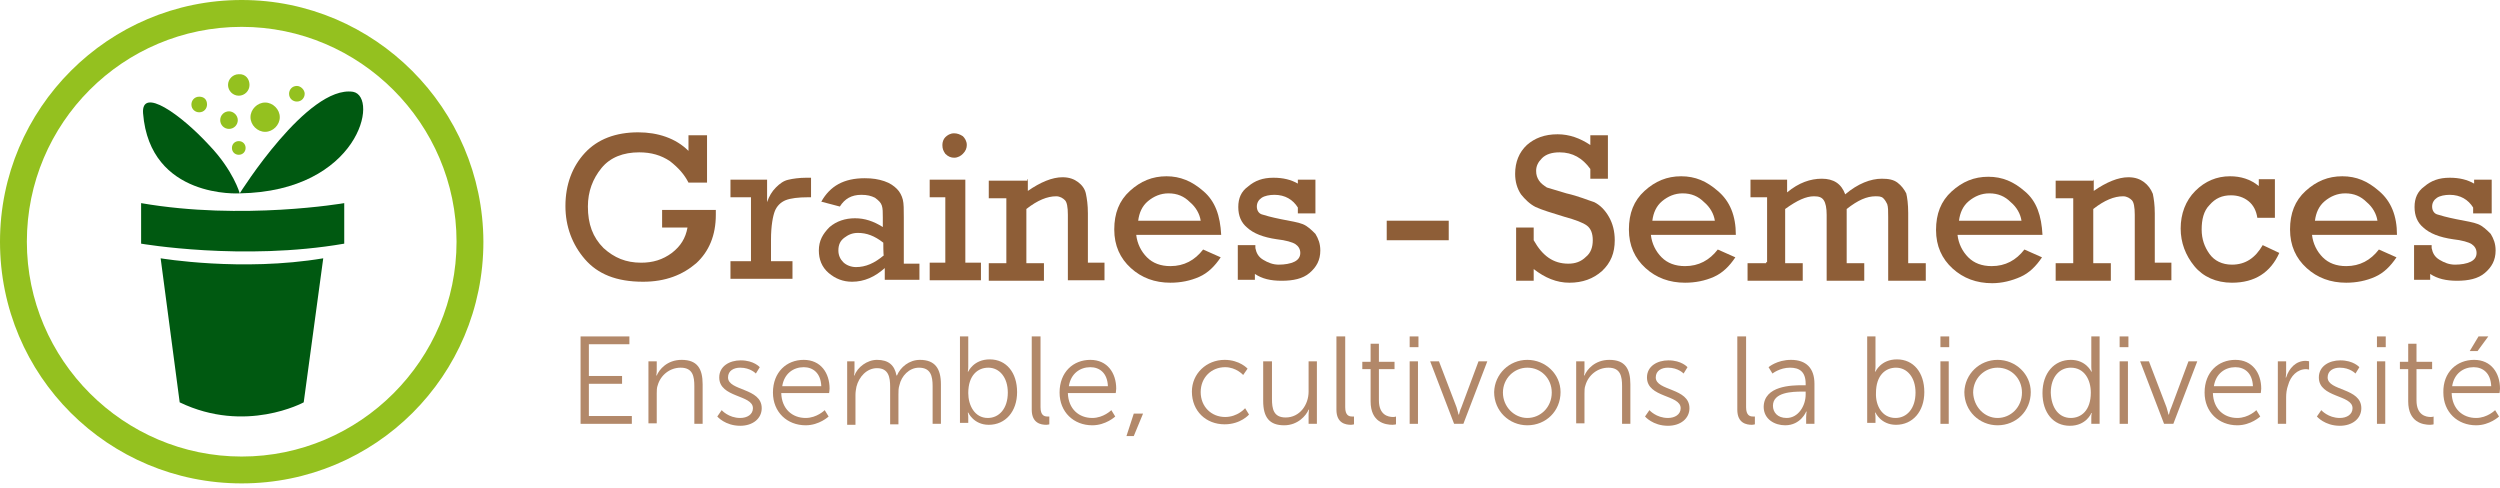 <?xml version="1.0" encoding="utf-8"?>
<!-- Generator: Adobe Illustrator 25.2.1, SVG Export Plug-In . SVG Version: 6.00 Build 0)  -->
<svg version="1.1" id="Calque_1" xmlns="http://www.w3.org/2000/svg" xmlns:xlink="http://www.w3.org/1999/xlink" x="0px" y="0px"
	 viewBox="0 0 512 100" style="enable-background:new 0 0 512 100;" xml:space="preserve">
<style type="text/css">
	.st0{fill:#94C11F;}
	.st1{fill:#005911;}
	.st2{fill:#8E5E37;}
	.st3{fill:#B28869;}
</style>
<path class="st0" d="M49.5,5.5c24.2,0,44,19.8,44,44s-19.8,44-44,44s-44-19.8-44-44C5.5,25.2,25.2,5.5,49.5,5.5 M49.5,0
	C22.2,0,0,22.2,0,49.5C0,77,22.2,99,49.5,99S99,77,99,49.5C98.9,22.2,76.7,0,49.5,0L49.5,0z"/>
<path class="st1" d="M32.9,52.9c0,0,16.6,2.8,33.3,0l-4,29.5c0,0-11.9,6.5-25.4,0L32.9,52.9z"/>
<path class="st1" d="M28.9,41.6v8.3c0,0,20.8,3.6,41.6,0v-8.3C70.5,41.6,49.7,45.2,28.9,41.6z"/>
<path class="st1" d="M49.1,39.6c0,0,13.9-22.2,23.2-20.8C77.7,19.8,73.5,39.2,49.1,39.6z"/>
<path class="st1" d="M49.1,39.6c0,0-18.4,1.2-19.8-16.4c-0.4-5.5,7.7,0.2,13.5,6.5C47.8,34.9,49.1,39.6,49.1,39.6z"/>
<path class="st0" d="M51.1,17.4c0,1.2-1,2.2-2.2,2.2s-2.2-1-2.2-2.2s1-2.2,2.2-2.2C50.3,15.1,51.1,16.2,51.1,17.4z"/>
<path class="st0" d="M57.3,24c0,1.6-1.4,3-3,3s-3-1.4-3-3s1.4-3,3-3S57.3,22.4,57.3,24z"/>
<path class="st0" d="M62.4,19.2c0,0.8-0.6,1.6-1.6,1.6c-0.8,0-1.6-0.6-1.6-1.6c0-0.8,0.6-1.6,1.6-1.6C61.6,17.6,62.4,18.4,62.4,19.2
	z"/>
<path class="st0" d="M48.7,24.6c0,1-0.8,1.8-1.8,1.8s-1.8-0.8-1.8-1.8s0.8-1.8,1.8-1.8C47.8,22.8,48.7,23.6,48.7,24.6z"/>
<path class="st0" d="M50.3,30.3c0,0.8-0.6,1.4-1.4,1.4c-0.8,0-1.4-0.6-1.4-1.4s0.6-1.4,1.4-1.4S50.3,29.5,50.3,30.3z"/>
<path class="st0" d="M42.4,21.4c0,0.8-0.6,1.6-1.6,1.6c-0.8,0-1.6-0.6-1.6-1.6c0-0.8,0.6-1.6,1.6-1.6S42.4,20.4,42.4,21.4z"/>
<g>
	<path class="st2" d="M135.9,43h10.7c0,0.4,0,0.8,0,1c0,4.2-1.4,7.5-4,9.9c-2.8,2.4-6.3,3.8-10.9,3.8c-5.5,0-9.3-1.6-11.9-4.6
		s-4-6.7-4-10.9c0-4.4,1.4-8.1,4-10.9s6.3-4.2,10.9-4.2c4,0,7.7,1.2,10.3,3.8v-3.2h3.8v9.7H141c-0.8-1.6-2-3-3.8-4.4
		c-1.8-1.2-3.8-1.8-6.3-1.8c-3.2,0-5.9,1-7.7,3.2c-1.8,2.2-2.8,4.8-2.8,7.9c0,3.6,1,6.3,3.2,8.5c2.2,2,4.6,3,7.7,3
		c2.4,0,4.4-0.6,6.3-2c1.8-1.4,2.8-3,3.2-5.2h-5.2V43H135.9z"/>
	<path class="st2" d="M153.8,53.7V40.4h-4.2v-3.6h7.5v4.6c0.4-1.2,1-2.2,1.8-3s1.6-1.4,2.6-1.6c0.8-0.2,2.2-0.4,3.6-0.4h1v4h-0.6
		c-2,0-3.6,0.2-4.6,0.6s-1.8,1.2-2.2,2.2s-0.8,3-0.8,5.9v4.4h4.4v3.6h-12.7v-3.6h4.2V53.7z"/>
	<path class="st2" d="M188.3,53.7v3.6h-7.1v-2.4c-2,1.8-4.2,2.8-6.7,2.8c-1.8,0-3.4-0.6-4.8-1.8c-1.4-1.2-2-2.8-2-4.6
		c0-2,0.8-3.4,2.2-4.8c1.4-1.2,3.2-1.8,5.2-1.8s3.8,0.6,5.7,1.8v-2c0-1,0-1.8-0.2-2.4c-0.2-0.6-0.6-1-1.4-1.6
		c-0.8-0.4-1.6-0.6-2.8-0.6c-2,0-3.4,0.8-4.4,2.4l-3.8-1c1.8-3.2,4.6-4.8,8.9-4.8c1.6,0,2.8,0.2,4,0.6c1.2,0.4,2,1,2.6,1.6
		s1,1.4,1.2,2.2s0.2,2,0.2,3.6V54h3.2L188.3,53.7L188.3,53.7z M180.9,49.7c-1.8-1.4-3.4-2-5.2-2c-1.2,0-2,0.4-2.8,1
		s-1.2,1.4-1.2,2.6c0,1,0.4,1.8,1,2.4c0.6,0.6,1.6,1,2.6,1c2,0,3.8-0.8,5.7-2.4C180.9,52.3,180.9,49.7,180.9,49.7z"/>
	<path class="st2" d="M193.6,53.7V40.4h-3.2v-3.6h7.3v17h3.2v3.6h-10.5v-3.6h3.2V53.7z M193,29.7c0-0.6,0.2-1.2,0.6-1.6
		c0.4-0.4,1-0.8,1.8-0.8c0.6,0,1.2,0.2,1.8,0.6c0.4,0.4,0.8,1,0.8,1.8c0,0.6-0.2,1.2-0.8,1.8c-0.4,0.4-1,0.8-1.8,0.8
		c-0.6,0-1.2-0.2-1.8-0.8C193.2,30.9,193,30.5,193,29.7z"/>
	<path class="st2" d="M210.5,36.7v2.4c2.6-1.8,5-2.8,7.1-2.8c1.4,0,2.4,0.4,3.2,1s1.4,1.4,1.6,2.4c0.2,1,0.4,2.2,0.4,4v10.1h3.4v3.6
		h-7.5V44c0-1.6-0.2-2.6-0.6-3c-0.4-0.4-1-0.8-1.8-0.8c-1.8,0-3.8,0.8-6.1,2.6v11.1h3.6v3.6h-11.3v-3.6h3.6V40.6h-3.6V37h7.9v-0.3
		H210.5z"/>
	<path class="st2" d="M250.1,48.1h-17.4c0.2,1.8,1,3.4,2.2,4.6c1.2,1.2,2.8,1.8,4.8,1.8c2.8,0,5-1.2,6.7-3.4l3.6,1.6
		c-1.2,1.8-2.6,3.2-4.4,4c-1.8,0.8-3.8,1.2-5.9,1.2c-3.2,0-5.9-1-8.1-3c-2.2-2-3.4-4.6-3.4-7.9s1-5.9,3.2-7.9s4.6-3,7.5-3
		c2.8,0,5.2,1,7.5,3C248.9,41.2,249.9,44.2,250.1,48.1z M245.9,45.2c-0.2-1.4-1-2.8-2.2-3.8c-1.2-1.2-2.6-1.8-4.4-1.8
		c-1.6,0-3,0.6-4.2,1.6s-1.8,2.4-2,4H245.9z"/>
	<path class="st2" d="M253.5,57.3v-7.1h3.6v0.6c0.2,1,0.6,1.8,1.6,2.4c1,0.6,2,1,3.2,1s2.4-0.2,3.2-0.6c0.8-0.4,1.2-1,1.2-1.8
		s-0.4-1.4-1-1.8c-0.6-0.4-2-0.8-3.8-1c-2.8-0.4-4.8-1.2-6.1-2.4c-1.2-1-1.8-2.4-1.8-4.2s0.6-3.2,2-4.2c1.4-1.2,3-1.8,5.2-1.8
		c2,0,3.6,0.4,5,1.2v-0.8h3.6v6.9h-3.6v-1.2c-1-1.6-2.6-2.6-4.8-2.6c-1,0-2,0.2-2.6,0.6c-0.6,0.4-1,1-1,1.8s0.4,1.4,1,1.6
		c0.6,0.2,2,0.6,4,1s3.4,0.6,4.4,1s1.8,1.2,2.6,2c0.6,1,1,2,1,3.4c0,2-0.8,3.4-2.2,4.6c-1.4,1.2-3.4,1.6-5.7,1.6s-4-0.4-5.5-1.4v1.2
		C257.4,57.3,253.5,57.3,253.5,57.3z"/>
	<path class="st2" d="M284,45.2h12.7v4H284V45.2z"/>
	<path class="st2" d="M310.5,57.3V46.6h3.6v2.6c1.8,3.2,4,4.8,7.1,4.8c1.4,0,2.6-0.4,3.6-1.4c1-0.8,1.4-2,1.4-3.4s-0.4-2.4-1.2-3
		c-0.8-0.6-2.4-1.2-4.6-1.8c-2.6-0.8-4.6-1.4-5.9-2c-1.2-0.6-2.2-1.6-3-2.6c-0.8-1.2-1.2-2.6-1.2-4.2c0-2.4,0.8-4.4,2.4-5.9
		c1.6-1.4,3.6-2.2,6.3-2.2c2.4,0,4.6,0.8,6.7,2.2v-2h3.6v8.9h-3.6v-2c-1.6-2.2-3.6-3.4-6.3-3.4c-1.6,0-2.8,0.4-3.6,1.2
		c-0.8,0.8-1.2,1.6-1.2,2.6c0,0.8,0.2,1.4,0.6,2s1,1,1.6,1.4c0.6,0.2,2,0.6,4,1.2c2.6,0.6,4.4,1.4,5.7,1.8c1.2,0.6,2.2,1.6,3,3
		s1.2,3,1.2,4.8c0,2.6-0.8,4.6-2.6,6.3c-1.8,1.6-4,2.4-6.7,2.4c-2.6,0-5-1-7.3-2.8v2.4h-3.6V57.3z"/>
	<path class="st2" d="M355.5,48.1h-17.4c0.2,1.8,1,3.4,2.2,4.6c1.2,1.2,2.8,1.8,4.8,1.8c2.8,0,5-1.2,6.7-3.4l3.6,1.6
		c-1.2,1.8-2.6,3.2-4.4,4s-3.8,1.2-5.9,1.2c-3.2,0-5.9-1-8.1-3s-3.4-4.6-3.4-7.9s1-5.9,3.2-7.9s4.6-3,7.5-3s5.2,1,7.5,3
		C354.3,41.2,355.5,44.2,355.5,48.1z M351.2,45.2c-0.2-1.4-1-2.8-2.2-3.8c-1.2-1.2-2.6-1.8-4.4-1.8c-1.6,0-3,0.6-4.2,1.6
		s-1.8,2.4-2,4H351.2z"/>
	<path class="st2" d="M361.9,53.7V40.4h-3.4v-3.6h7.5v2.6c2.4-2,4.8-2.8,7.1-2.8c2.4,0,4,1,4.8,3.2c2.6-2.2,5.2-3.2,7.5-3.2
		c1.4,0,2.4,0.2,3.2,0.8c0.8,0.6,1.4,1.4,1.8,2.2c0.2,0.8,0.4,2.2,0.4,4v10.3h3.6v3.6h-7.7V44.4c0-1.2,0-2-0.2-2.6
		c-0.2-0.4-0.4-0.8-0.8-1.2s-1-0.4-1.6-0.4c-1.8,0-3.6,0.8-5.9,2.6v11.1h3.6v3.6h-7.7V44c0-1.4-0.2-2.4-0.6-3s-1-0.8-2-0.8
		c-1.6,0-3.4,0.8-5.9,2.6v11.1h3.6v3.6h-11.3v-3.6h3.8v-0.2H361.9z"/>
	<path class="st2" d="M418.3,48.1h-17.4c0.2,1.8,1,3.4,2.2,4.6c1.2,1.2,2.8,1.8,4.8,1.8c2.8,0,5-1.2,6.7-3.4l3.6,1.6
		c-1.2,1.8-2.6,3.2-4.4,4C412,57.5,410,58,408,58c-3.2,0-5.9-1-8.1-3s-3.4-4.6-3.4-7.9s1-5.9,3.2-7.9s4.6-3,7.5-3s5.2,1,7.5,3
		C417.1,41.2,418.1,44.2,418.3,48.1z M414,45.2c-0.2-1.4-1-2.8-2.2-3.8c-1.2-1.2-2.6-1.8-4.4-1.8c-1.6,0-3,0.6-4.2,1.6s-1.8,2.4-2,4
		H414z"/>
	<path class="st2" d="M428.8,36.7v2.4c2.6-1.8,5-2.8,7.1-2.8c1.4,0,2.4,0.4,3.2,1c0.8,0.6,1.4,1.4,1.8,2.4c0.2,1,0.4,2.2,0.4,4v10.1
		h3.4v3.6h-7.5V44c0-1.6-0.2-2.6-0.6-3s-1-0.8-1.8-0.8c-1.8,0-3.8,0.8-6.1,2.6v11.1h3.6v3.6H421v-3.6h3.6V40.6H421V37h7.7
		L428.8,36.7L428.8,36.7z"/>
	<path class="st2" d="M465.9,36.7v7.9h-3.6c-0.2-1.4-0.8-2.6-1.8-3.4c-1-0.8-2.2-1.2-3.6-1.2c-1.8,0-3.2,0.6-4.4,2
		c-1.2,1.2-1.6,3-1.6,5s0.6,3.6,1.6,5s2.6,2.2,4.6,2.2c2.8,0,4.8-1.4,6.3-4l3.4,1.6c-1.8,4-5,6.1-9.7,6.1c-3.2,0-5.9-1.2-7.7-3.4
		c-1.8-2.2-2.8-4.8-2.8-7.7c0-3,1-5.7,3-7.7s4.4-3,7.1-3c2.2,0,4.2,0.6,5.9,2v-1.4C462.5,36.7,465.9,36.7,465.9,36.7z"/>
	<path class="st2" d="M490.9,48.1h-17.4c0.2,1.8,1,3.4,2.2,4.6c1.2,1.2,2.8,1.8,4.8,1.8c2.8,0,5-1.2,6.7-3.4l3.6,1.6
		c-1.2,1.8-2.6,3.2-4.4,4s-3.8,1.2-5.9,1.2c-3.2,0-5.9-1-8.1-3S469,50.3,469,47s1-5.9,3.2-7.9s4.6-3,7.5-3s5.2,1,7.5,3
		C489.7,41.2,490.9,44.2,490.9,48.1z M486.9,45.2c-0.2-1.4-1-2.8-2.2-3.8c-1.2-1.2-2.6-1.8-4.4-1.8c-1.6,0-3,0.6-4.2,1.6
		s-1.8,2.4-2,4H486.9z"/>
	<path class="st2" d="M494.4,57.3v-7.1h3.6v0.6c0.2,1,0.6,1.8,1.6,2.4c1,0.6,2,1,3.2,1s2.4-0.2,3.2-0.6c0.8-0.4,1.2-1,1.2-1.8
		s-0.4-1.4-1-1.8c-0.6-0.4-2-0.8-3.8-1c-2.8-0.4-4.8-1.2-6.1-2.4c-1.2-1-1.8-2.4-1.8-4.2s0.6-3.2,2-4.2c1.4-1.2,3-1.8,5.2-1.8
		c2,0,3.6,0.4,5,1.2v-0.8h3.6v6.9h-3.8v-1.2c-1-1.6-2.6-2.6-4.8-2.6c-1,0-2,0.2-2.6,0.6c-0.6,0.4-1,1-1,1.8s0.4,1.4,1,1.6
		c0.6,0.2,2,0.6,4,1s3.4,0.6,4.4,1s1.8,1.2,2.6,2c0.6,1,1,2,1,3.4c0,2-0.8,3.4-2.2,4.6c-1.4,1.2-3.4,1.6-5.7,1.6
		c-2.2,0-4-0.4-5.5-1.4v1.2C498,57.3,494.4,57.3,494.4,57.3z"/>
</g>
<g>
	<path class="st3" d="M118.8,68.9h10.1v1.6h-8.3V77h6.8v1.6h-6.8v6.6h8.8v1.6h-10.5V68.9z"/>
	<path class="st3" d="M132.8,74h1.7v1.9c0,0.6-0.1,1-0.1,1h0.1c0.5-1.2,2.1-3.2,5.1-3.2c3.2,0,4.3,1.8,4.3,5v8.1h-1.7v-7.7
		c0-2-0.3-3.8-2.8-3.8c-2.2,0-4.1,1.5-4.7,3.6c-0.2,0.5-0.2,1.1-0.2,1.7v6.1h-1.7V74z"/>
	<path class="st3" d="M147.8,84c0,0,1.4,1.6,3.8,1.6c1.4,0,2.6-0.7,2.6-2c0-2.8-6.9-2.1-6.9-6.3c0-2.3,2.1-3.5,4.4-3.5
		c2.7,0,3.9,1.4,3.9,1.4l-0.8,1.3c0,0-1.1-1.2-3.2-1.2c-1.3,0-2.5,0.6-2.5,2c0,2.8,6.9,2.1,6.9,6.3c0,2.1-1.8,3.6-4.4,3.6
		c-3.1,0-4.7-1.9-4.7-1.9L147.8,84z"/>
	<path class="st3" d="M164.6,73.7c3.5,0,5.3,2.7,5.3,5.9c0,0.3-0.1,0.9-0.1,0.9h-9.8c0.1,3.3,2.3,5.1,5,5.1c2.3,0,3.9-1.6,3.9-1.6
		l0.8,1.3c0,0-1.9,1.8-4.7,1.8c-3.8,0-6.7-2.7-6.7-6.7C158.3,76.2,161.1,73.7,164.6,73.7z M168.2,79.1c-0.1-2.7-1.7-3.9-3.6-3.9
		c-2.1,0-4,1.3-4.4,3.9H168.2z"/>
	<path class="st3" d="M173.3,74h1.7v1.9c0,0.6-0.1,1-0.1,1h0.1c0.6-1.7,2.6-3.2,4.6-3.2c2.4,0,3.6,1.1,4,3.2h0.1
		c0.7-1.7,2.5-3.2,4.7-3.2c3.1,0,4.3,1.8,4.3,5v8.1h-1.7v-7.7c0-2.1-0.4-3.8-2.8-3.8c-2,0-3.6,1.7-4,3.6c-0.2,0.6-0.2,1.2-0.2,1.9
		v6.1h-1.7v-7.7c0-1.9-0.3-3.8-2.7-3.8c-2.1,0-3.7,1.8-4.2,3.8c-0.1,0.5-0.2,1.1-0.2,1.7v6.1h-1.7V74z"/>
	<path class="st3" d="M196.6,68.9h1.7v6.2c0,0.6-0.1,1-0.1,1h0.1c0,0,1.1-2.5,4.4-2.5c3.4,0,5.6,2.7,5.6,6.7c0,4-2.4,6.7-5.8,6.7
		c-3.1,0-4.2-2.5-4.2-2.5h-0.1c0,0,0.1,0.4,0.1,1v1.1h-1.7V68.9z M202.3,85.6c2.3,0,4.1-1.9,4.1-5.2c0-3.1-1.7-5.1-4-5.1
		c-2.1,0-4.1,1.5-4.1,5.2C198.3,83,199.6,85.6,202.3,85.6z"/>
	<path class="st3" d="M211.4,68.9h1.7v14.5c0,1.7,0.8,1.9,1.4,1.9c0.2,0,0.4,0,0.4,0v1.6c0,0-0.3,0.1-0.6,0.1c-1.1,0-3-0.3-3-3.1
		V68.9z"/>
	<path class="st3" d="M223.3,73.7c3.5,0,5.3,2.7,5.3,5.9c0,0.3-0.1,0.9-0.1,0.9h-9.8c0.1,3.3,2.3,5.1,5,5.1c2.3,0,3.9-1.6,3.9-1.6
		l0.8,1.3c0,0-1.9,1.8-4.7,1.8c-3.8,0-6.7-2.7-6.7-6.7C217,76.2,219.8,73.7,223.3,73.7z M226.9,79.1c-0.1-2.7-1.7-3.9-3.6-3.9
		c-2.1,0-4,1.3-4.4,3.9H226.9z"/>
	<path class="st3" d="M232.2,84.7h1.9l-1.9,4.6h-1.5L232.2,84.7z"/>
	<path class="st3" d="M250.8,73.7c3.1,0,4.7,1.8,4.7,1.8l-0.9,1.3c0,0-1.4-1.6-3.7-1.6c-2.8,0-5,2.1-5,5.1c0,3,2.2,5.1,5,5.1
		c2.6,0,4.1-1.8,4.1-1.8l0.8,1.3c0,0-1.7,2-5,2c-3.8,0-6.7-2.7-6.7-6.7C244.1,76.5,247.1,73.7,250.8,73.7z"/>
	<path class="st3" d="M258.8,74h1.7v7.7c0,2,0.3,3.8,2.8,3.8c2.9,0,4.7-2.6,4.7-5.3V74h1.7v12.8h-1.7v-1.9c0-0.6,0.1-1,0.1-1h-0.1
		c-0.5,1.2-2.2,3.2-5,3.2c-3,0-4.3-1.6-4.3-5V74z"/>
	<path class="st3" d="M273.8,68.9h1.7v14.5c0,1.7,0.8,1.9,1.4,1.9c0.2,0,0.4,0,0.4,0v1.6c0,0-0.3,0.1-0.6,0.1c-1.1,0-3-0.3-3-3.1
		V68.9z"/>
	<path class="st3" d="M280.7,75.6H279v-1.5h1.7v-3.7h1.7v3.7h3.2v1.5h-3.2V82c0,3,1.9,3.4,2.9,3.4c0.4,0,0.6-0.1,0.6-0.1v1.6
		c0,0-0.3,0.1-0.7,0.1c-1.5,0-4.5-0.5-4.5-4.8V75.6z"/>
	<path class="st3" d="M288.7,68.9h1.8v2.2h-1.8V68.9z M288.7,74h1.7v12.8h-1.7V74z"/>
	<path class="st3" d="M292.9,74h1.8l3.6,9.4c0.2,0.6,0.4,1.5,0.4,1.5h0.1c0,0,0.2-0.9,0.5-1.5l3.5-9.4h1.8l-4.9,12.8h-1.9L292.9,74z
		"/>
	<path class="st3" d="M312.8,73.7c3.7,0,6.8,2.9,6.8,6.6c0,3.9-3,6.8-6.8,6.8c-3.7,0-6.8-2.9-6.8-6.8
		C306.1,76.6,309.1,73.7,312.8,73.7z M312.8,85.6c2.7,0,5-2.2,5-5.2c0-2.9-2.2-5.1-5-5.1c-2.7,0-5,2.2-5,5.1
		C307.8,83.3,310.1,85.6,312.8,85.6z"/>
	<path class="st3" d="M322.8,74h1.7v1.9c0,0.6-0.1,1-0.1,1h0.1c0.5-1.2,2.1-3.2,5.1-3.2c3.2,0,4.3,1.8,4.3,5v8.1h-1.7v-7.7
		c0-2-0.3-3.8-2.8-3.8c-2.2,0-4.1,1.5-4.7,3.6c-0.2,0.5-0.2,1.1-0.2,1.7v6.1h-1.7V74z"/>
	<path class="st3" d="M337.8,84c0,0,1.4,1.6,3.8,1.6c1.4,0,2.6-0.7,2.6-2c0-2.8-6.9-2.1-6.9-6.3c0-2.3,2.1-3.5,4.4-3.5
		c2.7,0,3.9,1.4,3.9,1.4l-0.8,1.3c0,0-1.1-1.2-3.2-1.2c-1.3,0-2.5,0.6-2.5,2c0,2.8,6.9,2.1,6.9,6.3c0,2.1-1.8,3.6-4.4,3.6
		c-3.1,0-4.7-1.9-4.7-1.9L337.8,84z"/>
	<path class="st3" d="M355.9,68.9h1.7v14.5c0,1.7,0.8,1.9,1.4,1.9c0.2,0,0.4,0,0.4,0v1.6c0,0-0.3,0.1-0.6,0.1c-1.1,0-3-0.3-3-3.1
		V68.9z"/>
	<path class="st3" d="M369.1,78.9h0.7v-0.3c0-2.5-1.3-3.3-3.2-3.3c-2.1,0-3.6,1.2-3.6,1.2l-0.8-1.3c0,0,1.7-1.5,4.6-1.5
		c3.1,0,4.8,1.7,4.8,4.9v8.2h-1.7v-1.4c0-0.6,0.1-1.1,0.1-1.1h-0.1c0,0-1.1,2.8-4.3,2.8c-2.1,0-4.4-1.2-4.4-3.8
		C361.3,79,366.9,78.9,369.1,78.9z M365.9,85.6c2.4,0,3.9-2.5,3.9-4.8v-0.6h-0.7c-2,0-6,0.1-6,2.9C363.1,84.4,364,85.6,365.9,85.6z"
		/>
	<path class="st3" d="M382.4,68.9h1.7v6.2c0,0.6-0.1,1-0.1,1h0.1c0,0,1.1-2.5,4.4-2.5c3.4,0,5.6,2.7,5.6,6.7c0,4-2.4,6.7-5.8,6.7
		c-3.1,0-4.2-2.5-4.2-2.5H384c0,0,0.1,0.4,0.1,1v1.1h-1.7V68.9z M388.2,85.6c2.3,0,4.1-1.9,4.1-5.2c0-3.1-1.7-5.1-4-5.1
		c-2.1,0-4.1,1.5-4.1,5.2C384.1,83,385.4,85.6,388.2,85.6z"/>
	<path class="st3" d="M397.4,68.9h1.8v2.2h-1.8V68.9z M397.4,74h1.7v12.8h-1.7V74z"/>
	<path class="st3" d="M409.1,73.7c3.7,0,6.8,2.9,6.8,6.6c0,3.9-3,6.8-6.8,6.8c-3.7,0-6.8-2.9-6.8-6.8
		C402.4,76.6,405.4,73.7,409.1,73.7z M409.1,85.6c2.7,0,5-2.2,5-5.2c0-2.9-2.2-5.1-5-5.1c-2.7,0-5,2.2-5,5.1
		C404.2,83.3,406.4,85.6,409.1,85.6z"/>
	<path class="st3" d="M424.1,73.7c3.1,0,4.2,2.4,4.2,2.4h0.1c0,0-0.1-0.4-0.1-1v-6.2h1.7v17.9h-1.7v-1.3c0-0.6,0.1-0.9,0.1-0.9h-0.1
		c0,0-1,2.6-4.4,2.6c-3.4,0-5.6-2.7-5.6-6.7C418.3,76.4,420.7,73.7,424.1,73.7z M424.1,85.6c2.1,0,4.1-1.5,4.1-5.2
		c0-2.6-1.3-5.1-4.1-5.1c-2.3,0-4.1,1.9-4.1,5.1C420.1,83.6,421.7,85.6,424.1,85.6z"/>
	<path class="st3" d="M434.1,68.9h1.8v2.2h-1.8V68.9z M434.1,74h1.7v12.8h-1.7V74z"/>
	<path class="st3" d="M438.3,74h1.8l3.6,9.4c0.2,0.6,0.4,1.5,0.4,1.5h0.1c0,0,0.2-0.9,0.5-1.5l3.5-9.4h1.8l-4.9,12.8h-1.9L438.3,74z
		"/>
	<path class="st3" d="M457.8,73.7c3.5,0,5.3,2.7,5.3,5.9c0,0.3-0.1,0.9-0.1,0.9h-9.8c0.1,3.3,2.3,5.1,5,5.1c2.3,0,3.9-1.6,3.9-1.6
		l0.8,1.3c0,0-1.9,1.8-4.7,1.8c-3.8,0-6.7-2.7-6.7-6.7C451.5,76.2,454.3,73.7,457.8,73.7z M461.4,79.1c-0.1-2.7-1.7-3.9-3.6-3.9
		c-2.1,0-4,1.3-4.4,3.9H461.4z"/>
	<path class="st3" d="M466.5,74h1.7v2.3c0,0.6-0.1,1-0.1,1h0.1c0.6-1.9,2-3.4,4-3.4c0.4,0,0.7,0.1,0.7,0.1v1.7c0,0-0.3-0.1-0.6-0.1
		c-1.8,0-3.2,1.4-3.7,3.3c-0.3,0.8-0.4,1.7-0.4,2.5v5.4h-1.7V74z"/>
	<path class="st3" d="M475.4,84c0,0,1.4,1.6,3.8,1.6c1.4,0,2.6-0.7,2.6-2c0-2.8-6.9-2.1-6.9-6.3c0-2.3,2.1-3.5,4.4-3.5
		c2.7,0,3.9,1.4,3.9,1.4l-0.8,1.3c0,0-1.1-1.2-3.2-1.2c-1.3,0-2.5,0.6-2.5,2c0,2.8,6.9,2.1,6.9,6.3c0,2.1-1.8,3.6-4.4,3.6
		c-3.1,0-4.7-1.9-4.7-1.9L475.4,84z"/>
	<path class="st3" d="M486.8,68.9h1.8v2.2h-1.8V68.9z M486.8,74h1.7v12.8h-1.7V74z"/>
	<path class="st3" d="M493.2,75.6h-1.7v-1.5h1.7v-3.7h1.7v3.7h3.2v1.5h-3.2V82c0,3,1.9,3.4,2.9,3.4c0.4,0,0.6-0.1,0.6-0.1v1.6
		c0,0-0.3,0.1-0.7,0.1c-1.5,0-4.5-0.5-4.5-4.8V75.6z"/>
	<path class="st3" d="M506.7,73.7c3.5,0,5.3,2.7,5.3,5.9c0,0.3-0.1,0.9-0.1,0.9h-9.8c0.1,3.3,2.3,5.1,5,5.1c2.3,0,3.9-1.6,3.9-1.6
		l0.8,1.3c0,0-1.9,1.8-4.7,1.8c-3.8,0-6.7-2.7-6.7-6.7C500.3,76.2,503.2,73.7,506.7,73.7z M510.2,79.1c-0.1-2.7-1.7-3.9-3.6-3.9
		c-2.1,0-4,1.3-4.4,3.9H510.2z M507.6,68.9h2l-2.2,3h-1.6L507.6,68.9z"/>
</g>
</svg>
